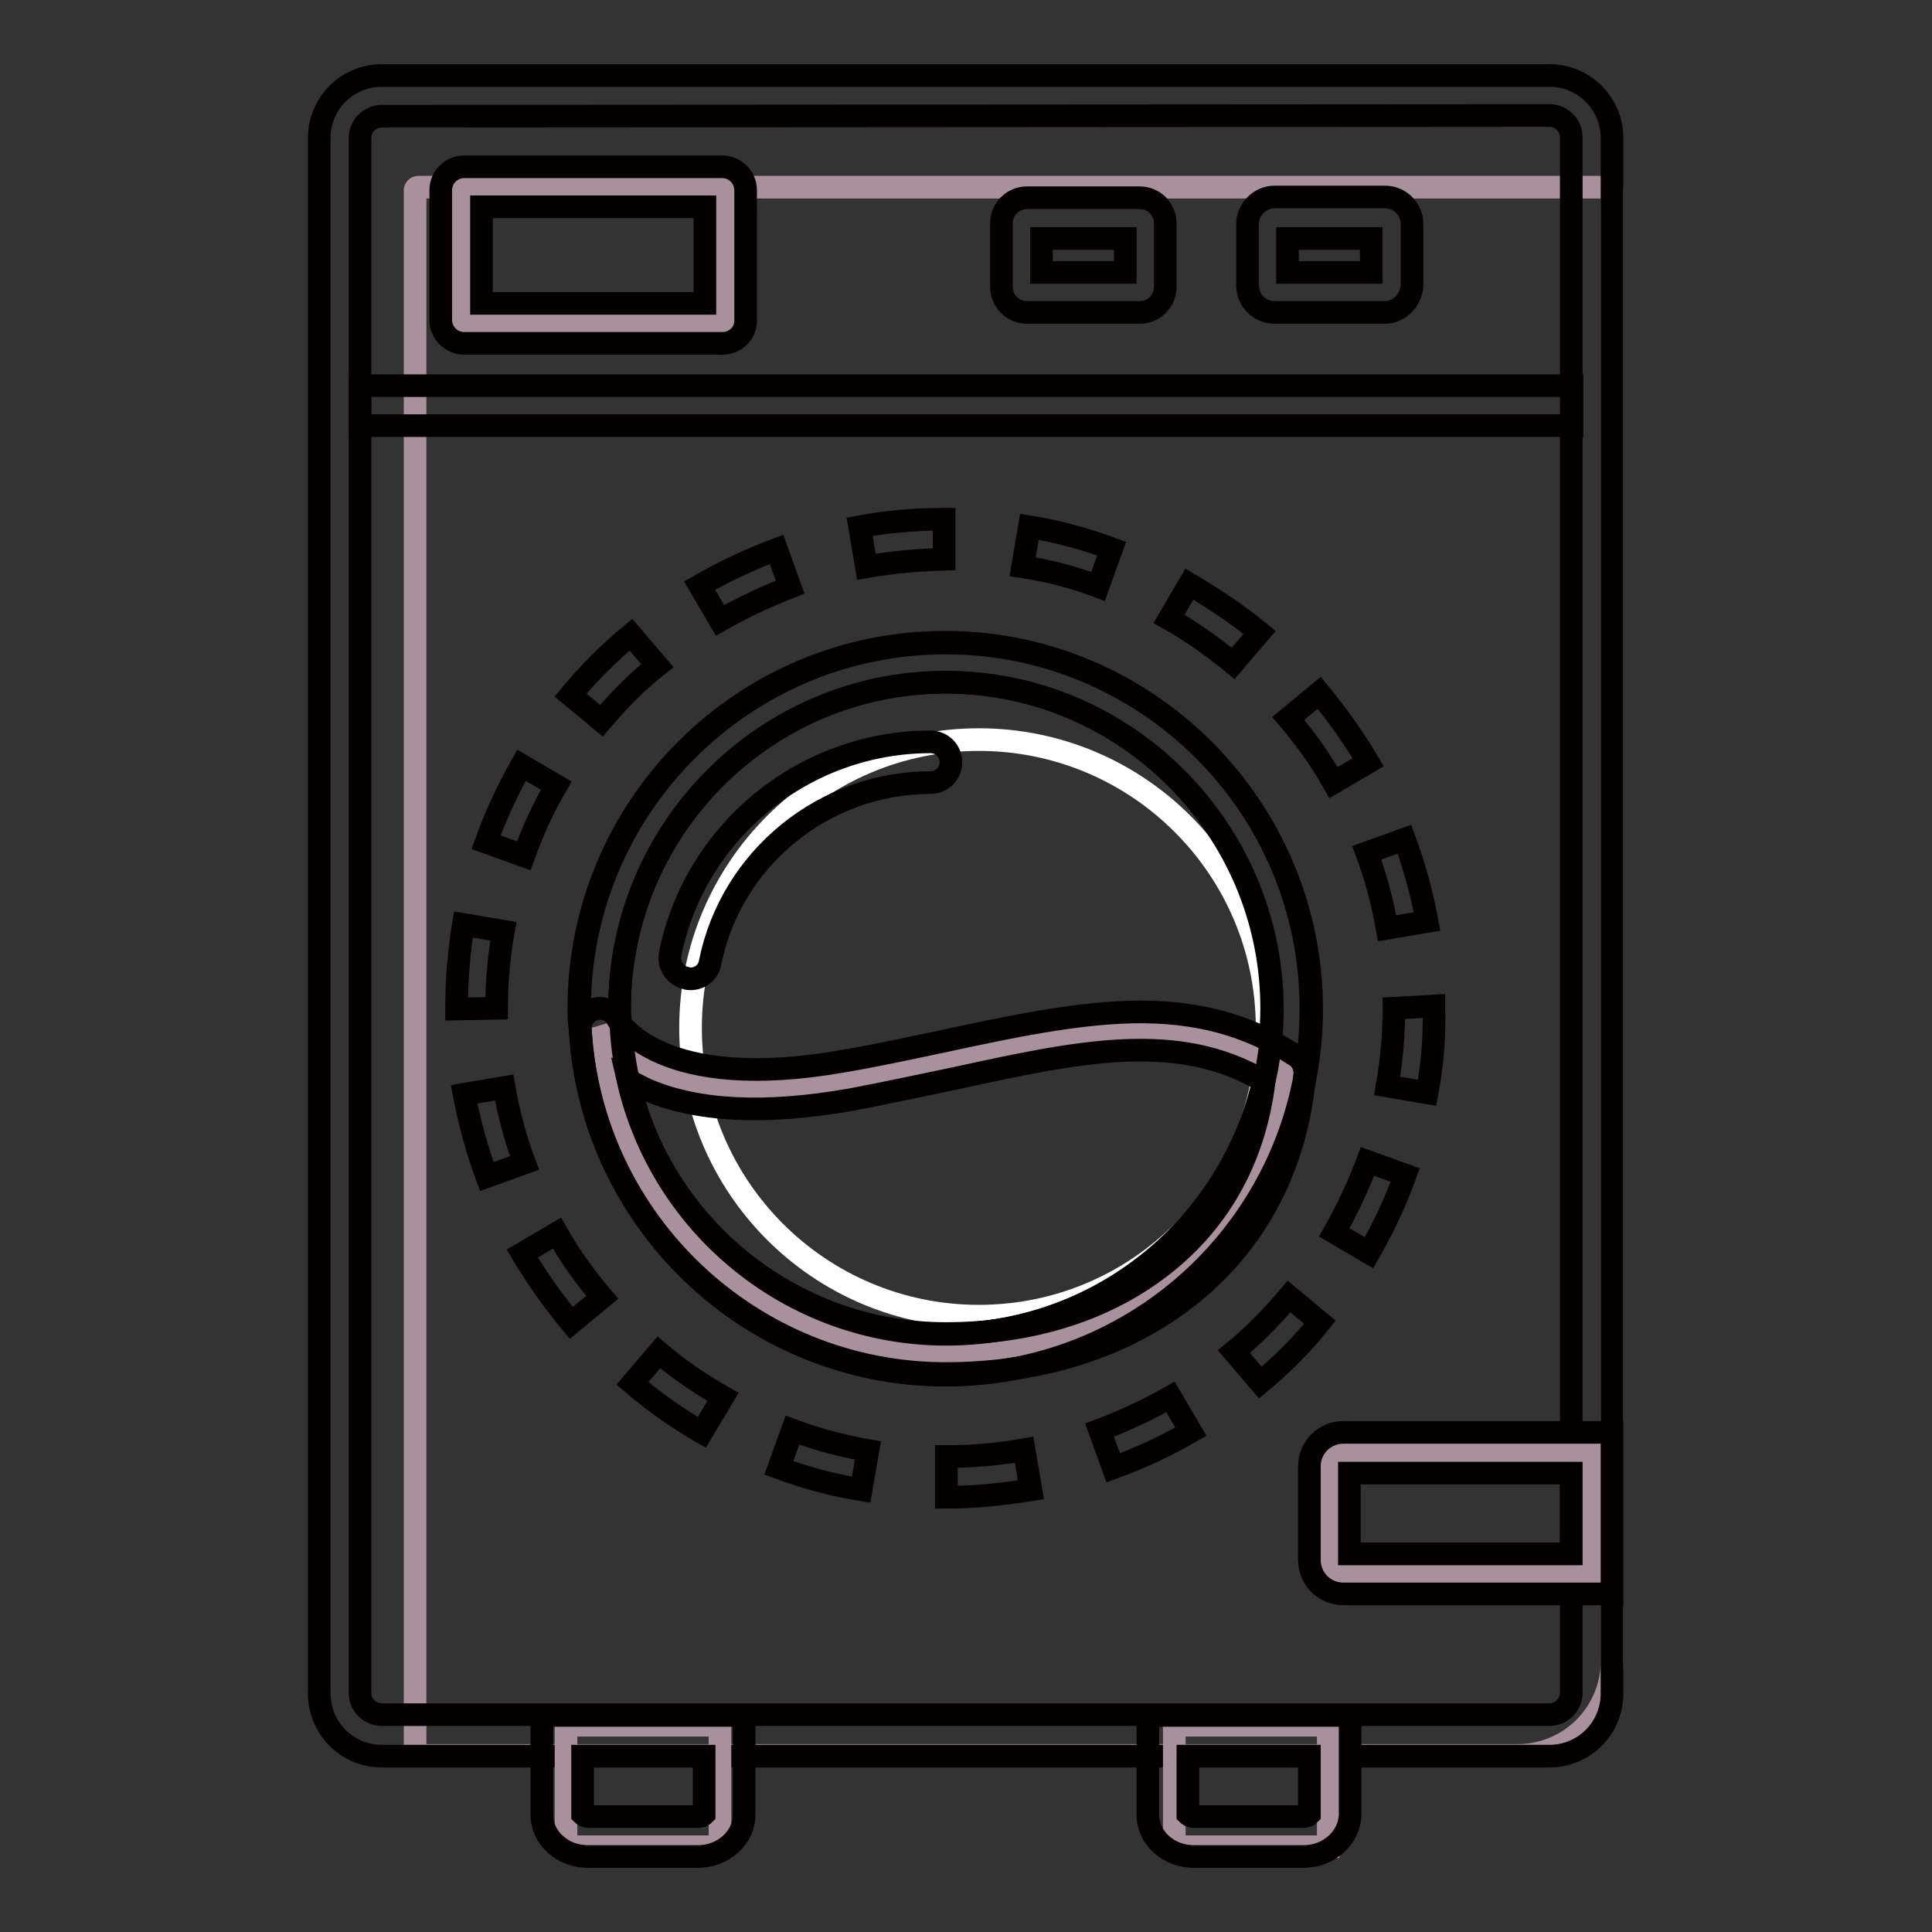 <?xml version="1.0" encoding="utf-8"?>
<!-- Svg Vector Icons : http://www.onlinewebfonts.com/icon -->
<!DOCTYPE svg PUBLIC "-//W3C//DTD SVG 1.1//EN" "http://www.w3.org/Graphics/SVG/1.1/DTD/svg11.dtd">
<svg version="1.1" xmlns="http://www.w3.org/2000/svg" xmlns:xlink="http://www.w3.org/1999/xlink" x="0px" y="0px" viewBox="0 0 256 256" enable-background="new 0 0 256 256" xml:space="preserve">
<rect x="0" y="0" width="256" height="256" fill="#333333" stroke="none"/>
<g> <path stroke-width="3" fill-opacity="0" stroke="#a8909d"  d="M201.1,232.6H55.4c-0.2,0-0.4-0.2-0.4-0.4V25.2c0-0.2,0.2-0.4,0.4-0.4h157.8c0.2,0,0.4,0.2,0.4,0.4v194.9 C213.6,227,208,232.6,201.1,232.6L201.1,232.6z"/> <path stroke-width="3" fill-opacity="0" stroke="#040000"  d="M205.3,15.3c1.6,0,2.9,1.3,2.9,2.9v206.1c0,1.6-1.3,2.9-2.9,2.9H50.6c-1.6,0-2.9-1.3-2.9-2.9V18.3 c0-1.6,1.3-2.9,2.9-2.9L205.3,15.3 M205.3,10H50.6c-4.6,0-8.3,3.7-8.3,8.3v206.1c0,4.6,3.7,8.3,8.3,8.3h154.7 c4.6,0,8.3-3.7,8.3-8.3V18.3C213.6,13.7,209.9,10,205.3,10z"/> <path stroke-width="3" fill-opacity="0" stroke="#040000"  d="M47.7,51.1h160.6v5.3H47.7V51.1z M125.4,198.4V193c3.5,0,6.9-0.3,10.3-0.9l0.9,5.3 C132.9,198,129.1,198.4,125.4,198.4z M114.1,197.4c-3.7-0.6-7.4-1.6-10.9-2.9l1.8-5c3.2,1.2,6.6,2.1,10,2.7L114.1,197.4z  M147.5,194.5l-1.8-5c3.2-1.2,6.4-2.7,9.4-4.4l2.7,4.6C154.5,191.6,151.1,193.2,147.5,194.5z M93,189.8c-3.3-1.9-6.4-4.1-9.2-6.5 l3.5-4.1c2.6,2.2,5.5,4.2,8.5,5.9L93,189.8L93,189.8z M167,183.2l-3.5-4.1c2.7-2.2,5.1-4.7,7.3-7.3l4.1,3.4 C172.6,178.1,169.9,180.8,167,183.2z M75.7,175.3c-2.4-2.9-4.6-6-6.5-9.2l4.6-2.7c1.7,3,3.7,5.8,6,8.5L75.7,175.3z M181.4,166 l-4.6-2.7c1.7-3,3.2-6.2,4.4-9.4l5,1.8C184.9,159.3,183.3,162.7,181.4,166L181.4,166z M64.5,155.9c-1.3-3.5-2.3-7.2-3-10.9l5.3-0.9 c0.6,3.4,1.5,6.8,2.7,10L64.5,155.9z M189.1,144.8l-5.3-0.9c0.6-3.4,0.9-6.8,0.9-10.3l5.3-0.3v0.3 C190.1,137.4,189.8,141.1,189.1,144.8z M60.5,133.7v-0.1c0-3.7,0.3-7.5,0.9-11.1l5.3,0.9c-0.6,3.3-0.9,6.8-0.9,10.2L60.5,133.7z  M183.8,123c-0.6-3.4-1.5-6.8-2.7-10l5-1.8c1.3,3.5,2.3,7.2,3,10.9L183.8,123z M69.4,113.4l-5-1.8c1.3-3.6,2.9-7,4.7-10.2l4.6,2.7 C72,107,70.6,110.1,69.4,113.4z M176.7,103.7c-1.7-3-3.7-5.8-6-8.5l4.1-3.4c2.4,2.9,4.6,6,6.5,9.2L176.7,103.7z M79.7,95.5 l-4.1-3.4c2.4-2.9,5.1-5.6,8-8l3.5,4.1C84.3,90.4,81.9,92.9,79.7,95.5z M163.4,87.9c-2.7-2.2-5.5-4.2-8.5-5.9l2.7-4.6 c3.2,1.9,6.4,4,9.3,6.4L163.4,87.9z M95.4,82.2l-2.7-4.6c3.3-1.9,6.7-3.5,10.2-4.8l1.8,5C101.6,79,98.4,80.5,95.4,82.2z  M145.5,77.7c-3.2-1.2-6.6-2.1-10-2.6l0.9-5.3c3.7,0.6,7.4,1.6,10.9,2.9L145.5,77.7z M114.8,75.1l-0.9-5.3c3.7-0.7,7.5-1,11.2-1 l0,5.3C121.6,74.2,118.2,74.5,114.8,75.1z"/> <path stroke-width="3" fill-opacity="0" stroke="#ffffff"  d="M91.5,136.2c0,21.1,17.1,38.2,38.2,38.2c21.1,0,38.2-17.1,38.2-38.2l0,0c0-21.1-17.1-38.2-38.2-38.2 C108.6,98,91.5,115.1,91.5,136.2L91.5,136.2z"/> <path stroke-width="3" fill-opacity="0" stroke="#a8909d"  d="M96.1,42.9h-35c0,0,0,0,0,0V24.8c0,0,0,0,0,0H96c0,0,0,0,0,0V42.9C96.1,42.8,96.1,42.9,96.1,42.9z"/> <path stroke-width="3" fill-opacity="0" stroke="#040000"  d="M95.7,45.5H61.5c-1.7,0-3.1-1.4-3.1-3.1V25.2c0-1.7,1.4-3.1,3.1-3.1h34.2c1.7,0,3.1,1.4,3.1,3.1v17.3 C98.8,44.2,97.4,45.5,95.7,45.5z M63.8,40.2h29.6V27.4H63.8V40.2z M151,41.4h-14.9c-1.9,0-3.4-1.5-3.4-3.4v-8.4 c0-1.9,1.5-3.4,3.4-3.4H151c1.9,0,3.4,1.5,3.4,3.4V38C154.4,39.9,152.9,41.4,151,41.4z M138,36.1h11.1v-4.5H138V36.1z M183.5,41.4 h-14.6c-2,0-3.6-1.6-3.6-3.6v-8.1c0-1.9,1.6-3.6,3.6-3.6h14.6c2,0,3.6,1.6,3.6,3.6v8.1C187,39.8,185.4,41.4,183.5,41.4z  M170.6,36.1h11.1v-4.5h-11.1V36.1z"/> <path stroke-width="3" fill-opacity="0" stroke="#a8909d"  d="M211,208.5h-34.7c-0.1,0-0.1-0.1-0.1-0.1v-15.9c0-0.1,0.1-0.1,0.1-0.1H211V208.5z M176,244.7h-20.3 c-0.1,0-0.1-0.1-0.1-0.1v-15.9c0-0.1,0.1-0.1,0.1-0.1H176V244.7L176,244.7z M95.4,244.7H75.1c-0.1,0-0.1-0.1-0.1-0.1v-15.9 c0-0.1,0.1-0.1,0.1-0.1h20.3V244.7L95.4,244.7z"/> <path stroke-width="3" fill-opacity="0" stroke="#040000"  d="M213.6,211.2H178c-2.5,0-4.5-2-4.5-4.5v-12.4c0-2.5,2-4.5,4.5-4.5h35.6L213.6,211.2L213.6,211.2z  M178.8,205.9h29.4v-10.7h-29.4V205.9z M172.7,246h-14.5c-3.4,0-6.1-2.5-6.1-5.5v-13.2h26.8v13.2C178.8,243.5,176.1,246,172.7,246 L172.7,246z M157.4,240.4c0.1,0.1,0.3,0.3,0.8,0.3h14.5c0.5,0,0.7-0.2,0.8-0.3l0-7.7h-16.1V240.4L157.4,240.4z M92.5,246H77.9 c-3.4,0-6.1-2.5-6.1-5.5v-13.2h26.8v13.2C98.6,243.5,95.8,246,92.5,246z M77.2,240.4c0.1,0.1,0.3,0.3,0.8,0.3h14.5 c0.5,0,0.7-0.2,0.8-0.3l0-7.7H77.2V240.4z M125.3,182.2c-26.8,0-48.5-21.8-48.5-48.5c0-26.8,21.8-48.5,48.5-48.5 s48.5,21.8,48.5,48.5C173.8,160.4,152.1,182.2,125.3,182.2z M125.3,90.4c-23.8,0-43.2,19.4-43.2,43.2c0,23.8,19.4,43.2,43.2,43.2 c23.8,0,43.2-19.4,43.2-43.2C168.5,109.8,149.1,90.4,125.3,90.4z"/> <path stroke-width="3" fill-opacity="0" stroke="#a8909d"  d="M112.4,143.1c-25.7,4.6-32.1-5.7-32.8-6.9c1.4,24,21.3,43.1,45.7,43.1c24,0,43-13.9,45-37.3 C154.7,131.5,136.8,138.7,112.4,143.1z"/> <path stroke-width="3" fill-opacity="0" stroke="#040000"  d="M125.3,182c-25.6,0-46.9-20-48.4-45.6c-0.1-1.2,0.7-2.3,1.9-2.7c1.2-0.3,2.4,0.2,3,1.3 c0.2,0.4,5.7,9.9,30,5.6c4.7-0.8,9.2-1.8,13.5-2.7c8.8-1.9,17-3.6,24.6-3.8c8.6-0.2,15.5,1.7,21.8,5.8c0.8,0.5,1.2,1.4,1.2,2.4 c-1,12-6.3,22.2-15.2,29.3C149.2,178.4,138,182,125.3,182L125.3,182z M83.2,143.1c4.4,19.3,21.7,33.6,42.1,33.6 c11.5,0,21.5-3.2,29.1-9.3c7.4-5.9,11.9-14.2,13.1-24.1c-11.4-6.8-24.5-4-41-0.4c-4.4,0.9-8.9,1.9-13.7,2.8 c-11.3,2-20.5,1.6-27.3-1.4C84.7,143.9,83.9,143.5,83.2,143.1z"/> <path stroke-width="3" fill-opacity="0" stroke="#040000"  d="M91.5,129.7c-0.2,0-0.4,0-0.6-0.1c-1.4-0.3-2.4-1.7-2.1-3.2c3.3-16.3,17.8-28.1,34.5-28.1 c1.5,0,2.7,1.2,2.7,2.7c0,1.5-1.2,2.7-2.7,2.7c-14.1,0-26.4,10-29.2,23.8C93.9,128.8,92.8,129.7,91.5,129.7z"/> <path stroke-width="3" fill-opacity="0" stroke="#040000"  d="M125.3,182.2c-25.6,0-46.9-20.1-48.4-45.7l-0.1-0.7c-0.1-0.7-0.1-1.4-0.1-2.2c0-26.8,21.8-48.5,48.5-48.5 c26.8,0,48.5,21.8,48.5,48.5C173.8,160.4,152.1,182.2,125.3,182.2z M125.3,90.4c-23.8,0-43.2,19.4-43.2,43.2c0,0.6,0.1,1.2,0.1,1.8 l0.1,0.8c1.3,22.8,20.3,40.6,43.1,40.6c23.8,0,43.2-19.4,43.2-43.2C168.5,109.8,149.1,90.4,125.3,90.4z"/></g>
</svg>